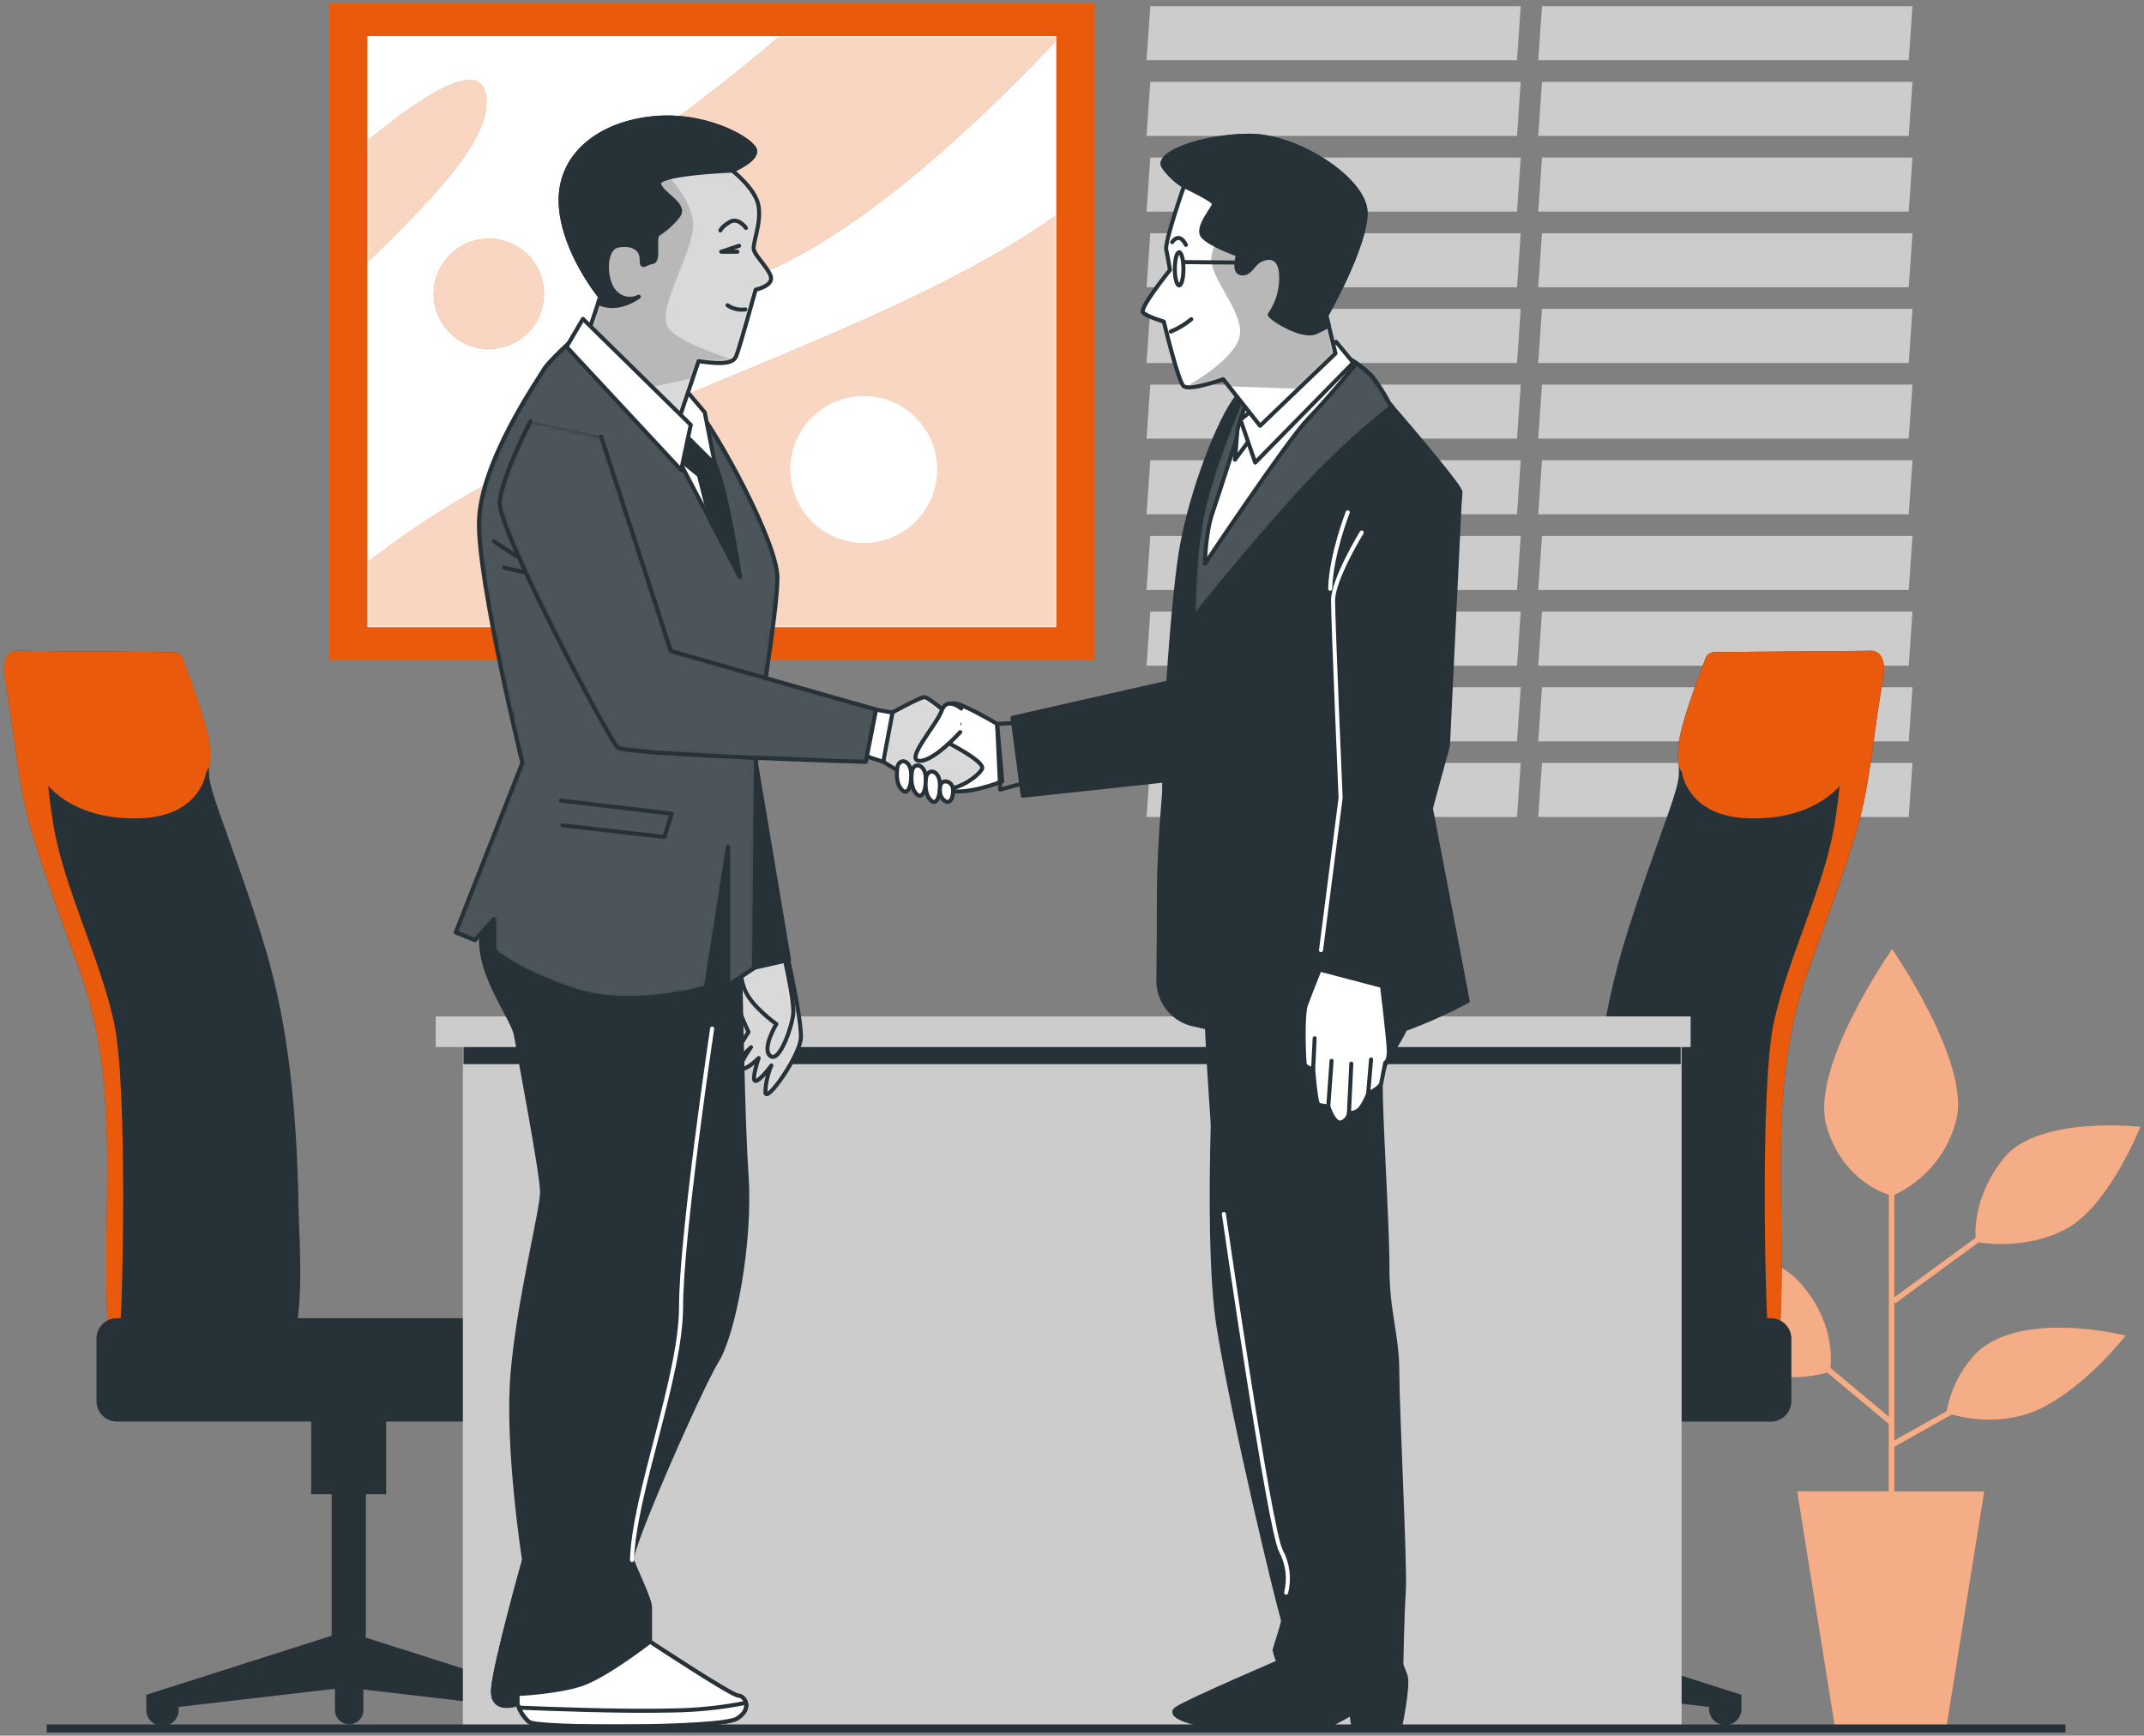 <svg width="530" height="429" viewBox="0 0 530 429" fill="none" xmlns="http://www.w3.org/2000/svg">
<rect x="0" y="0" width="530" height="429" fill="#808080" stroke="none"/>
<g clip-path="url(#clip0_722_518)">
<path d="M375.006 14.887H283.431L284.356 1.535H375.931L375.006 14.887Z" fill="#CCCCCC"/>
<path d="M375.006 33.59H283.431L284.356 20.238H375.931L375.006 33.59Z" fill="#CCCCCC"/>
<path d="M375.006 52.306H283.431L284.356 38.941H375.931L375.006 52.306Z" fill="#CCCCCC"/>
<path d="M375.006 71.009H283.431L284.356 57.645H375.931L375.006 71.009Z" fill="#CCCCCC"/>
<path d="M375.006 89.712H283.431L284.356 76.347H375.931L375.006 89.712Z" fill="#CCCCCC"/>
<path d="M375.006 108.415H283.431L284.356 95.063H375.931L375.006 108.415Z" fill="#CCCCCC"/>
<path d="M375.006 127.118H283.431L284.356 113.766H375.931L375.006 127.118Z" fill="#CCCCCC"/>
<path d="M375.006 145.834H283.431L284.356 132.469H375.931L375.006 145.834Z" fill="#CCCCCC"/>
<path d="M375.006 164.537H283.431L284.356 151.172H375.931L375.006 164.537Z" fill="#CCCCCC"/>
<path d="M375.006 183.24H283.431L284.356 169.875H375.931L375.006 183.24Z" fill="#CCCCCC"/>
<path d="M375.006 201.943H283.431L284.356 188.578H375.931L375.006 201.943Z" fill="#CCCCCC"/>
<path d="M471.843 14.887H380.255L381.181 1.535H472.769L471.843 14.887Z" fill="#CCCCCC"/>
<path d="M471.843 33.59H380.255L381.181 20.238H472.769L471.843 33.59Z" fill="#CCCCCC"/>
<path d="M471.843 52.306H380.255L381.181 38.941H472.769L471.843 52.306Z" fill="#CCCCCC"/>
<path d="M471.843 71.009H380.255L381.181 57.645H472.769L471.843 71.009Z" fill="#CCCCCC"/>
<path d="M471.843 89.712H380.255L381.181 76.347H472.769L471.843 89.712Z" fill="#CCCCCC"/>
<path d="M471.843 108.415H380.255L381.181 95.063H472.769L471.843 108.415Z" fill="#CCCCCC"/>
<path d="M471.843 127.118H380.255L381.181 113.766H472.769L471.843 127.118Z" fill="#CCCCCC"/>
<path d="M471.843 145.834H380.255L381.181 132.469H472.769L471.843 145.834Z" fill="#CCCCCC"/>
<path d="M471.843 164.537H380.255L381.181 151.172H472.769L471.843 164.537Z" fill="#CCCCCC"/>
<path d="M471.843 183.24H380.255L381.181 169.875H472.769L471.843 183.24Z" fill="#CCCCCC"/>
<path d="M471.843 201.943H380.255L381.181 188.578H472.769L471.843 201.943Z" fill="#CCCCCC"/>
<path d="M270.586 0.8H81.375V163.129H270.586V0.8Z" fill="#E95A0C"/>
<path d="M261.114 8.915H90.835V155.014H261.114V8.915Z" fill="white"/>
<mask id="mask0_722_518" style="mask-type:luminance" maskUnits="userSpaceOnUse" x="90" y="8" width="172" height="148">
<path d="M261.114 8.915H90.835V155.014H261.114V8.915Z" fill="white"/>
</mask>
<g mask="url(#mask0_722_518)">
<path d="M261.114 53.206C230.492 74.991 186.632 89.446 135.747 112.156C119.713 119.196 104.625 128.219 90.835 139.012V155.027H261.114V53.206Z" fill="#E95A0C"/>
<path d="M261.114 8.915H192.782C185.174 15.42 176.183 22.686 165.558 30.471C126.668 58.989 143.52 87.531 190.195 66.761C214.147 56.123 240.813 31.486 261.114 10.018V8.915Z" fill="#E95A0C"/>
<path d="M120.252 25.298C120.252 13.391 105.429 22.762 90.898 34.732V64.796C105.036 50.924 120.252 35.949 120.252 25.298Z" fill="#E95A0C"/>
<path d="M134.453 72.62C134.453 75.313 133.655 77.946 132.158 80.185C130.662 82.425 128.535 84.17 126.047 85.201C123.558 86.232 120.82 86.502 118.178 85.976C115.537 85.451 113.11 84.154 111.206 82.249C109.301 80.344 108.004 77.918 107.478 75.276C106.953 72.635 107.223 69.896 108.253 67.408C109.284 64.92 111.03 62.793 113.269 61.296C115.509 59.8 118.142 59.001 120.835 59.001C124.447 59.001 127.911 60.436 130.465 62.99C133.019 65.544 134.453 69.008 134.453 72.62Z" fill="#E95A0C"/>
<path opacity="0.75" d="M261.114 53.206C230.492 74.991 186.632 89.446 135.747 112.156C119.713 119.196 104.625 128.219 90.835 139.012V155.027H261.114V53.206Z" fill="white"/>
<path opacity="0.75" d="M261.114 8.915H192.782C185.174 15.42 176.183 22.686 165.558 30.471C126.668 58.989 143.52 87.531 190.195 66.761C214.147 56.123 240.813 31.486 261.114 10.018V8.915Z" fill="white"/>
<g opacity="0.75">
<path d="M120.252 25.298C120.252 13.391 105.429 22.762 90.898 34.732V64.796C105.036 50.924 120.252 35.949 120.252 25.298Z" fill="white"/>
</g>
<path opacity="0.75" d="M134.453 72.62C134.453 75.313 133.655 77.946 132.158 80.185C130.662 82.425 128.535 84.17 126.047 85.201C123.558 86.232 120.82 86.502 118.178 85.976C115.537 85.451 113.11 84.154 111.206 82.249C109.301 80.344 108.004 77.918 107.478 75.276C106.953 72.635 107.223 69.896 108.253 67.408C109.284 64.92 111.03 62.793 113.269 61.296C115.509 59.8 118.142 59.001 120.835 59.001C124.447 59.001 127.911 60.436 130.465 62.99C133.019 65.544 134.453 69.008 134.453 72.62Z" fill="white"/>
</g>
<path d="M231.684 116.049C231.684 119.64 230.618 123.151 228.623 126.138C226.627 129.124 223.79 131.451 220.472 132.825C217.153 134.199 213.501 134.558 209.979 133.856C206.456 133.155 203.221 131.424 200.682 128.883C198.143 126.343 196.415 123.106 195.716 119.583C195.016 116.06 195.378 112.409 196.754 109.091C198.13 105.773 200.46 102.938 203.447 100.945C206.435 98.951 209.947 97.888 213.539 97.891C215.923 97.891 218.283 98.361 220.485 99.273C222.688 100.186 224.689 101.524 226.374 103.21C228.059 104.896 229.395 106.898 230.306 109.101C231.217 111.304 231.685 113.665 231.684 116.049Z" fill="white"/>
<path d="M487.642 335.4C484.351 339.217 482.129 343.836 481.201 348.79L468.28 356.03V321.794L468.533 322.137L489.113 307.073C491.712 307.479 501.704 308.62 510.809 303.713C521.384 298.019 529.106 278.517 529.106 278.517C529.106 278.517 503.898 275.664 495.364 286.239C488.441 294.811 488.2 303.117 488.365 305.944L468.28 320.64V295.344C472.041 293.592 475.366 291.026 478.013 287.83C480.66 284.635 482.563 280.891 483.585 276.869C487.236 262.642 467.735 234.607 467.735 234.607C467.735 234.607 447.447 263.466 451.466 278.099C454.915 290.487 464.146 294.418 466.923 295.331V350.172L452.468 338.088C452.797 335.197 453.064 326.156 445.012 317.103C435.248 306.122 409.242 306.959 409.242 306.959C409.242 306.959 420.21 328.908 429.53 336.224C437.696 342.564 448.968 340.028 451.682 339.255L466.898 351.935V368.609H444.264L453.508 426.379H481.239L490.508 368.621H468.28V357.59L482.481 349.627C485.93 350.591 495.58 352.569 504.709 348.004C516.121 342.31 525.441 330.112 525.441 330.112C525.441 330.112 498.217 323.202 487.642 335.4Z" fill="#E95A0C"/>
<path opacity="0.5" d="M487.642 335.4C484.351 339.217 482.129 343.836 481.201 348.79L468.28 356.03V321.794L468.533 322.137L489.113 307.073C491.712 307.479 501.704 308.62 510.809 303.713C521.384 298.019 529.106 278.517 529.106 278.517C529.106 278.517 503.898 275.664 495.364 286.239C488.441 294.811 488.2 303.117 488.365 305.944L468.28 320.64V295.344C472.041 293.592 475.366 291.026 478.013 287.83C480.66 284.635 482.563 280.891 483.585 276.869C487.236 262.642 467.735 234.607 467.735 234.607C467.735 234.607 447.447 263.466 451.466 278.099C454.915 290.487 464.146 294.418 466.923 295.331V350.172L452.468 338.088C452.797 335.197 453.064 326.156 445.012 317.103C435.248 306.122 409.242 306.959 409.242 306.959C409.242 306.959 420.21 328.908 429.53 336.224C437.696 342.564 448.968 340.028 451.682 339.255L466.898 351.935V368.609H444.264L453.508 426.379H481.239L490.508 368.621H468.28V357.59L482.481 349.627C485.93 350.591 495.58 352.569 504.709 348.004C516.121 342.31 525.441 330.112 525.441 330.112C525.441 330.112 498.217 323.202 487.642 335.4Z" fill="white"/>
<path d="M462.016 160.86L424.699 161.177C424.699 161.177 422.163 160.86 421.618 162.711C421.618 162.711 415.138 179.068 414.834 184.926C414.53 190.784 416.102 189.859 413.566 197.606C411.03 205.354 404.005 223.512 399.998 238.322C394.609 258.217 393.202 279.342 392.86 299.883C392.86 303.18 390.831 331.583 395.966 331.583C400.227 331.583 439.497 336.795 439.966 329.225C441.855 299.046 436.403 269.565 446.876 240.224C450.947 228.812 455.613 216.791 459.075 204.872C462.536 192.953 463.132 180.552 465.415 168.354C466.949 159.934 462.016 160.86 462.016 160.86Z" fill="#263238"/>
<path d="M465.681 164.562C465.313 160.251 462.016 160.86 462.016 160.86L424.699 161.177C424.699 161.177 422.163 160.86 421.618 162.711C421.618 162.711 415.138 179.068 414.834 184.926C414.742 186.474 414.785 188.027 414.961 189.567L415.747 190.835C415.747 190.835 417.015 201.626 431.787 202.247C446.559 202.868 454.928 196.072 458.009 189.567C461.091 183.062 462.333 172.601 464.793 166.426C465.058 165.79 465.354 165.168 465.681 164.562Z" fill="#E95A0C"/>
<path d="M457.02 176.608C454.484 185.624 456.019 188.122 453.521 203.642C451.023 219.162 442.007 236.61 438.495 252.701C434.983 268.792 436.504 325.281 436.999 327.792C437.195 329.122 437.267 330.468 437.214 331.811C438.901 331.177 439.915 330.315 439.991 329.136C441.88 298.958 436.428 269.477 446.902 240.135C450.972 228.723 455.638 216.702 459.1 204.783C462.562 192.864 463.157 180.463 465.44 168.265C466.391 163.193 464.895 161.532 463.589 161.037C460.753 165.93 458.546 171.162 457.02 176.608Z" fill="#E95A0C"/>
<path d="M384.934 404.379L384.681 404.176V369.332H389.689V347.306H371.177V369.332H376.173V404.772L331.869 418.898V422.397C331.869 423.46 332.291 424.479 333.042 425.231C333.794 425.982 334.813 426.404 335.875 426.404C336.938 426.404 337.957 425.982 338.709 425.231C339.46 424.479 339.882 423.46 339.882 422.397V421.903L376.933 417.592V422.905C376.933 423.833 377.302 424.723 377.958 425.379C378.615 426.036 379.505 426.404 380.433 426.404C381.361 426.404 382.251 426.036 382.908 425.379C383.564 424.723 383.933 423.833 383.933 422.905V417.414L422.48 421.903V422.397C422.48 423.46 422.902 424.479 423.654 425.231C424.405 425.982 425.424 426.404 426.487 426.404C427.549 426.404 428.569 425.982 429.32 425.231C430.072 424.479 430.494 423.46 430.494 422.397V418.898L384.934 404.379Z" fill="#263238"/>
<path d="M437.759 325.826H327.735C324.934 325.826 322.663 328.097 322.663 330.898V346.305C322.663 349.106 324.934 351.377 327.735 351.377H437.759C440.561 351.377 442.831 349.106 442.831 346.305V330.898C442.831 328.097 440.561 325.826 437.759 325.826Z" fill="#263238"/>
<path d="M4.661 160.86L41.979 161.177C41.979 161.177 44.515 160.86 45.073 162.711C45.073 162.711 51.552 179.068 51.856 184.926C52.161 190.784 50.588 189.859 53.124 197.606C55.66 205.354 62.685 223.512 66.692 238.322C72.094 258.217 73.489 279.342 73.831 299.883C73.831 303.18 75.86 331.583 70.724 331.583C66.476 331.583 27.206 336.795 26.725 329.225C24.848 299.046 30.288 269.565 19.814 240.224C15.744 228.812 11.078 216.791 7.629 204.872C4.18 192.953 3.571 180.552 1.289 168.354C-0.208 159.934 4.661 160.86 4.661 160.86Z" fill="#263238"/>
<path d="M1.06 164.562C1.428 160.251 4.712 160.86 4.712 160.86L42.029 161.177C42.029 161.177 44.565 160.86 45.123 162.711C45.123 162.711 51.602 179.068 51.907 184.926C51.989 186.474 51.943 188.027 51.767 189.567L50.981 190.835C50.981 190.835 49.713 201.626 34.941 202.247C20.169 202.868 11.762 196.072 8.668 189.554C5.574 183.037 4.357 172.589 1.884 166.413C1.646 165.781 1.37 165.163 1.06 164.562Z" fill="#E95A0C"/>
<path d="M9.657 176.608C12.193 185.624 10.659 188.122 13.157 203.642C15.655 219.162 24.683 236.61 28.183 252.701C31.682 268.792 30.224 325.281 29.679 327.792C29.489 329.123 29.417 330.468 29.463 331.811C27.79 331.177 26.763 330.315 26.686 329.136C24.81 298.958 30.25 269.477 19.776 240.135C15.706 228.723 11.039 216.702 7.59 204.783C4.141 192.864 3.533 180.463 1.25 168.265C0.312 163.193 1.808 161.532 3.102 161.037C5.939 165.928 8.142 171.161 9.657 176.608Z" fill="#E95A0C"/>
<path d="M81.743 404.379L81.997 404.176V369.332H76.925V347.306H95.45V369.332H90.442V404.772L134.746 418.898V422.397C134.746 423.46 134.324 424.479 133.572 425.231C132.821 425.982 131.802 426.404 130.739 426.404C129.676 426.404 128.657 425.982 127.906 425.231C127.154 424.479 126.732 423.46 126.732 422.397V421.903L89.82 417.592V422.905C89.767 423.798 89.374 424.637 88.722 425.251C88.071 425.864 87.21 426.206 86.314 426.206C85.419 426.206 84.558 425.864 83.907 425.251C83.255 424.637 82.862 423.798 82.808 422.905V417.414L44.172 421.903V422.397C44.203 422.942 44.122 423.487 43.935 423.999C43.748 424.511 43.458 424.979 43.084 425.375C42.709 425.771 42.258 426.087 41.757 426.303C41.257 426.518 40.717 426.63 40.172 426.63C39.627 426.63 39.087 426.518 38.587 426.303C38.086 426.087 37.635 425.771 37.26 425.375C36.886 424.979 36.596 424.511 36.409 423.999C36.221 423.487 36.141 422.942 36.171 422.397V418.898L81.743 404.379Z" fill="#263238"/>
<path d="M28.918 351.364H138.943C141.744 351.364 144.015 349.093 144.015 346.292V330.886C144.015 328.085 141.744 325.814 138.943 325.814H28.918C26.117 325.814 23.846 328.085 23.846 330.886V346.292C23.846 349.093 26.117 351.364 28.918 351.364Z" fill="#263238"/>
<path d="M415.696 254.07H114.419V427.228H415.696V254.07Z" fill="#CCCCCC"/>
<path d="M415.468 258.229H114.572V263.022H415.468V258.229Z" fill="#263238"/>
<path d="M417.928 251.23H107.712V258.8H417.928V251.23Z" fill="#CCCCCC"/>
<path d="M194.633 236.192C194.633 236.192 198.183 252.054 197.98 256.48C197.777 260.905 189.421 272.761 189.206 270.047C189.277 267.748 189.775 265.481 190.677 263.365C190.677 263.365 187.748 267.334 186.708 267.169C185.668 267.004 187.545 261.526 187.545 261.526C187.545 261.526 184.413 264.658 183.36 264.062C182.308 263.466 185.655 258.838 185.655 258.838C185.655 258.838 181.851 262.807 181.699 261.552C181.547 260.296 185.034 255.085 185.034 255.085C185.034 255.085 181.484 247.565 181.23 244.434C181.253 242.246 181.982 240.124 183.309 238.385L194.633 236.192Z" fill="white"/>
<mask id="mask1_722_518" style="mask-type:luminance" maskUnits="userSpaceOnUse" x="181" y="236" width="17" height="35">
<path d="M194.633 236.192C194.633 236.192 198.183 252.054 197.98 256.48C197.777 260.905 189.421 272.761 189.206 270.047C189.277 267.748 189.775 265.481 190.677 263.365C190.677 263.365 187.748 267.334 186.708 267.169C185.668 267.004 187.545 261.526 187.545 261.526C187.545 261.526 184.413 264.658 183.36 264.062C182.308 263.466 185.655 258.838 185.655 258.838C185.655 258.838 181.851 262.807 181.699 261.552C181.547 260.296 185.034 255.085 185.034 255.085C185.034 255.085 181.484 247.565 181.23 244.434C181.253 242.246 181.982 240.124 183.309 238.385L194.633 236.192Z" fill="white"/>
</mask>
<g mask="url(#mask1_722_518)">
<path d="M194.633 236.192C194.633 236.192 198.183 252.054 197.98 256.48C197.777 260.905 189.421 272.761 189.206 270.047C189.277 267.748 189.775 265.481 190.677 263.365C190.677 263.365 187.748 267.334 186.708 267.169C185.668 267.004 187.545 261.526 187.545 261.526C187.545 261.526 184.413 264.658 183.36 264.062C182.308 263.466 185.655 258.838 185.655 258.838C185.655 258.838 181.851 262.807 181.699 261.552C181.547 260.296 185.034 255.085 185.034 255.085C185.034 255.085 181.484 247.565 181.23 244.434C181.253 242.246 181.982 240.124 183.309 238.385L194.633 236.192Z" fill="#D9D9D9"/>
</g>
<path d="M194.633 236.192C194.633 236.192 198.183 252.054 197.98 256.48C197.777 260.905 189.421 272.761 189.206 270.047C189.277 267.748 189.775 265.481 190.677 263.365C190.677 263.365 187.748 267.334 186.708 267.169C185.668 267.004 187.545 261.526 187.545 261.526C187.545 261.526 184.413 264.658 183.36 264.062C182.308 263.466 185.655 258.838 185.655 258.838C185.655 258.838 181.851 262.807 181.699 261.552C181.547 260.296 185.034 255.085 185.034 255.085C185.034 255.085 181.484 247.565 181.23 244.434C181.253 242.246 181.982 240.124 183.309 238.385L194.633 236.192Z" stroke="#263238" stroke-linecap="round" stroke-linejoin="round"/>
<path d="M193.796 236.192C193.796 236.192 196.332 247.261 196.104 250.393C195.875 253.525 192.756 262.705 190.461 261.032C188.166 259.358 191.919 253.107 191.919 253.107C191.919 253.107 185.478 248.58 183.994 244.332C182.511 240.084 183.36 238.284 183.36 238.284L193.796 236.192Z" fill="white"/>
<mask id="mask2_722_518" style="mask-type:luminance" maskUnits="userSpaceOnUse" x="183" y="236" width="14" height="26">
<path d="M193.796 236.192C193.796 236.192 196.332 247.261 196.104 250.393C195.875 253.525 192.756 262.705 190.461 261.032C188.166 259.358 191.919 253.107 191.919 253.107C191.919 253.107 185.478 248.58 183.994 244.332C182.511 240.084 183.36 238.284 183.36 238.284L193.796 236.192Z" fill="white"/>
</mask>
<g mask="url(#mask2_722_518)">
<path d="M193.796 236.192C193.796 236.192 196.332 247.261 196.104 250.393C195.875 253.525 192.756 262.705 190.461 261.032C188.166 259.358 191.919 253.107 191.919 253.107C191.919 253.107 185.478 248.58 183.994 244.332C182.511 240.084 183.36 238.284 183.36 238.284L193.796 236.192Z" fill="#D9D9D9"/>
</g>
<path d="M193.796 236.192C193.796 236.192 196.332 247.261 196.104 250.393C195.875 253.525 192.756 262.705 190.461 261.032C188.166 259.358 191.919 253.107 191.919 253.107C191.919 253.107 185.478 248.58 183.994 244.332C182.511 240.084 183.36 238.284 183.36 238.284L193.796 236.192Z" stroke="#263238" stroke-linecap="round" stroke-linejoin="round"/>
<path d="M186.15 184.318L195.039 237.257L182.511 240.084L169.983 199.267L186.15 184.318Z" fill="#263238" stroke="#263238" stroke-linecap="round" stroke-linejoin="round"/>
<path d="M182.511 210.185C182.511 210.185 183.322 273.23 184.527 290.208C185.732 307.187 181.294 329.821 177.261 336.287C173.229 342.754 155.426 383.203 156.238 385.6C157.05 387.996 160.689 395.3 160.689 397.316V405.799C160.689 405.799 180.888 419.139 182.511 419.139C184.134 419.139 186.15 422.372 182.105 424.807C178.06 427.241 132.793 427.228 130.777 425.605C129.447 424.412 128.469 422.877 127.949 421.167C127.949 421.167 121.482 423.589 121.888 417.528C122.294 411.467 129.559 385.6 129.559 385.6C129.559 385.6 125.121 357.298 126.732 339.115C128.342 320.932 134.01 299.097 134.01 294.659C134.01 290.221 128.355 260.702 127.543 255.858C126.732 251.014 115.015 237.257 120.265 226.352C125.514 215.447 129.559 198.05 131.182 196.845C132.805 195.641 154.628 194.817 163.516 196.845C172.405 198.874 182.105 198.862 182.511 210.185Z" fill="#263238" stroke="#263238" stroke-linecap="round" stroke-linejoin="round"/>
<path d="M142.442 83.106C142.442 83.106 135.531 89.294 134.34 91.437C133.148 93.579 118.642 114.261 118.401 129.045C118.16 143.83 129.128 188.54 129.128 188.54L112.644 230.473L117.412 232.375L122.167 227.138V235C122.167 235 127.644 239.996 141.922 244.751C156.2 249.506 174.535 244.04 174.535 244.04L180 209.247V243.571L186.429 239.285L186.949 182.124C186.949 182.124 192.186 151.426 192.186 142.816C192.186 134.206 177.667 107.312 171.238 99.501C164.81 91.69 154.095 85.223 150.95 82.84C147.806 80.456 142.442 83.106 142.442 83.106Z" fill="#263238"/>
<mask id="mask3_722_518" style="mask-type:luminance" maskUnits="userSpaceOnUse" x="112" y="81" width="81" height="166">
<path d="M142.442 83.106C142.442 83.106 135.531 89.294 134.34 91.437C133.148 93.579 118.642 114.261 118.401 129.045C118.16 143.83 129.128 188.54 129.128 188.54L112.644 230.473L117.412 232.375L122.167 227.138V235C122.167 235 127.644 239.996 141.922 244.751C156.2 249.506 174.535 244.04 174.535 244.04L180 209.247V243.571L186.429 239.285L186.949 182.124C186.949 182.124 192.186 151.426 192.186 142.816C192.186 134.206 177.667 107.312 171.238 99.501C164.81 91.69 154.095 85.223 150.95 82.84C147.806 80.456 142.442 83.106 142.442 83.106Z" fill="white"/>
</mask>
<g mask="url(#mask3_722_518)">
<path opacity="0.17" d="M142.442 83.106C142.442 83.106 135.531 89.294 134.34 91.437C133.148 93.579 118.642 114.261 118.401 129.045C118.16 143.83 129.128 188.54 129.128 188.54L112.644 230.473L117.412 232.375L122.167 227.138V235C122.167 235 127.644 239.996 141.922 244.751C156.2 249.506 174.535 244.04 174.535 244.04L180 209.247V243.571L186.429 239.285L186.949 182.124C186.949 182.124 192.186 151.426 192.186 142.816C192.186 134.206 177.667 107.312 171.238 99.501C164.81 91.69 154.095 85.223 150.95 82.84C147.806 80.456 142.442 83.106 142.442 83.106Z" fill="white"/>
<path d="M122.104 133.788C122.104 133.788 130.751 139.912 136.508 142.068" stroke="#263238" stroke-linecap="round" stroke-linejoin="round"/>
<path d="M124.626 140.28C124.626 140.28 134.352 142.816 139.386 142.816" stroke="#263238" stroke-linecap="round" stroke-linejoin="round"/>
<path d="M138.676 197.873L166.04 201.119L164.239 206.875L139.031 203.997" stroke="#263238" stroke-linecap="round" stroke-linejoin="round"/>
</g>
<path d="M142.442 83.106C142.442 83.106 135.531 89.294 134.34 91.437C133.148 93.579 118.642 114.261 118.401 129.045C118.16 143.83 129.128 188.54 129.128 188.54L112.644 230.473L117.412 232.375L122.167 227.138V235C122.167 235 127.644 239.996 141.922 244.751C156.2 249.506 174.535 244.04 174.535 244.04L180 209.247V243.571L186.429 239.285L186.949 182.124C186.949 182.124 192.186 151.426 192.186 142.816C192.186 134.206 177.667 107.312 171.238 99.501C164.81 91.69 154.095 85.223 150.95 82.84C147.806 80.456 142.442 83.106 142.442 83.106Z" stroke="#263238" stroke-linecap="round" stroke-linejoin="round"/>
<path d="M141.009 84.488L167.434 113.056L182.904 142.575C182.904 142.575 179.569 120.677 176.716 114.679C173.863 108.681 161.006 93.82 159.56 90.486C158.115 87.151 141.009 84.488 141.009 84.488Z" fill="white" stroke="#263238" stroke-linecap="round" stroke-linejoin="round"/>
<path d="M175.588 128.652L182.904 142.6C182.904 142.6 180.634 127.676 178.225 119.117L176.716 114.742C174.691 111.189 172.393 107.797 169.844 104.598L165.697 103.774L167.434 113.107L172.785 117.481L175.588 128.652Z" fill="#263238" stroke="#263238" stroke-linecap="round" stroke-linejoin="round"/>
<path d="M168.538 95.253L169.907 96.838L174.206 101.91L176.742 114.793L165.723 103.8C165.723 103.8 167.168 97.168 168.538 95.253Z" fill="white" stroke="#263238" stroke-linecap="round" stroke-linejoin="round"/>
<path d="M181.002 42.162C181.002 42.162 186.784 46.6 187.507 50.886C188.229 55.172 186.074 59.94 186.315 61.601C186.556 63.262 190.829 67.078 190.601 68.98C190.372 70.882 186.797 71.592 186.797 71.592C186.797 71.592 182.917 85.718 181.966 88.076C181.015 90.435 176.247 89.737 172.684 89.268L166.255 108.288L145.054 83.347L148.389 73.342C148.389 73.342 139.348 62.399 138.625 50.734C137.903 39.068 147.197 30.978 160.524 29.317C173.85 27.656 185.047 34.072 186.467 36.697C187.887 39.322 181.002 42.162 181.002 42.162Z" fill="white"/>
<mask id="mask4_722_518" style="mask-type:luminance" maskUnits="userSpaceOnUse" x="138" y="29" width="53" height="80">
<path d="M181.002 42.162C181.002 42.162 186.784 46.6 187.507 50.886C188.229 55.172 186.074 59.94 186.315 61.601C186.556 63.262 190.829 67.078 190.601 68.98C190.372 70.882 186.797 71.592 186.797 71.592C186.797 71.592 182.917 85.718 181.966 88.076C181.015 90.435 176.247 89.737 172.684 89.268L166.255 108.288L145.054 83.347L148.389 73.342C148.389 73.342 139.348 62.399 138.625 50.734C137.903 39.068 147.197 30.978 160.524 29.317C173.85 27.656 185.047 34.072 186.467 36.697C187.887 39.322 181.002 42.162 181.002 42.162Z" fill="white"/>
</mask>
<g mask="url(#mask4_722_518)">
<path d="M181.002 42.162C181.002 42.162 186.784 46.6 187.507 50.886C188.229 55.172 186.074 59.94 186.315 61.601C186.556 63.262 190.829 67.078 190.601 68.98C190.372 70.882 186.797 71.592 186.797 71.592C186.797 71.592 182.917 85.718 181.966 88.076C181.015 90.435 176.247 89.737 172.684 89.268L166.255 108.288L145.054 83.347L148.389 73.342C148.389 73.342 139.348 62.399 138.625 50.734C137.903 39.068 147.197 30.978 160.524 29.317C173.85 27.656 185.047 34.072 186.467 36.697C187.887 39.322 181.002 42.162 181.002 42.162Z" fill="#D9D9D9"/>
<path d="M156.301 96.61C159.877 95.887 165.875 94.645 171.276 93.427L172.671 89.294C175.638 89.687 179.442 90.245 181.167 89.04C177.109 87.366 167.067 84.437 165.012 80.671C162.476 75.992 171.352 62.374 171.352 55.565C171.352 48.756 162.844 41.097 162.844 41.097C158.748 37.204 151.28 36.025 144.648 36.025C142.561 37.848 140.926 40.132 139.874 42.696C138.822 45.26 138.382 48.033 138.587 50.797C139.31 62.463 148.351 73.406 148.351 73.406L145.016 83.41L156.301 96.61Z" fill="#B8B8B8"/>
</g>
<path d="M181.002 42.162C181.002 42.162 186.784 46.6 187.507 50.886C188.229 55.172 186.074 59.94 186.315 61.601C186.556 63.262 190.829 67.078 190.601 68.98C190.372 70.882 186.797 71.592 186.797 71.592C186.797 71.592 182.917 85.718 181.966 88.076C181.015 90.435 176.247 89.737 172.684 89.268L166.255 108.288L145.054 83.347L148.389 73.342C148.389 73.342 139.348 62.399 138.625 50.734C137.903 39.068 147.197 30.978 160.524 29.317C173.85 27.656 185.047 34.072 186.467 36.697C187.887 39.322 181.002 42.162 181.002 42.162Z" stroke="#263238" stroke-linecap="round" stroke-linejoin="round"/>
<path d="M181.002 42.162C181.002 42.162 187.9 39.309 186.467 36.697C185.034 34.085 173.851 27.643 160.524 29.317C147.197 30.991 137.915 39.068 138.626 50.734C139.336 62.399 148.389 73.342 148.389 73.342L147.882 74.864C152.814 77.273 157.912 73.342 157.912 73.342C156.981 73.812 155.925 73.972 154.897 73.802C153.869 73.63 152.922 73.137 152.193 72.391C149.34 69.779 149.099 61.448 152.675 60.726C156.251 60.003 158.622 61.448 158.622 64.061C158.622 66.673 159.332 65.011 161.247 64.771C163.161 64.53 161.475 58.824 162.667 57.873C164.594 56.68 166.287 55.146 167.663 53.346C169.806 50.493 163.618 48.122 162.908 45.497C162.198 42.872 181.002 42.162 181.002 42.162Z" fill="#263238" stroke="#263238" stroke-linecap="round" stroke-linejoin="round"/>
<path d="M182.701 60.751L178.289 62.222H182.283" stroke="#263238" stroke-linecap="round" stroke-linejoin="round"/>
<path d="M184.387 56.338C184.387 56.338 182.498 53.612 180.393 54.867C178.288 56.123 178.085 56.972 178.085 56.972" stroke="#263238" stroke-linecap="round" stroke-linejoin="round"/>
<path d="M179.848 75.46C181.139 76.342 182.715 76.704 184.261 76.474" stroke="#263238" stroke-linecap="round" stroke-linejoin="round"/>
<path d="M144.103 78.82L170.756 105.004L168.385 116.188L140.058 85.718L144.103 78.82Z" fill="white" stroke="#263238" stroke-linecap="round" stroke-linejoin="round"/>
<path d="M246.494 178.929C246.494 178.929 237.111 173.349 235.589 173.857C234.068 174.364 219.359 185.015 220.373 187.551C221.388 190.087 229.249 193.384 233.814 195.159C238.379 196.934 247.762 193.13 247.762 193.13L246.494 178.929Z" fill="white" stroke="#263238" stroke-linecap="round" stroke-linejoin="round"/>
<path d="M219.156 176.9C219.156 176.9 227.271 172.335 228.539 172.335C229.807 172.335 237.161 178.929 237.161 178.929L234.118 183.493C234.118 183.493 243.755 188.312 242.741 190.087C241.726 191.862 237.922 194.652 233.865 195.159C229.807 195.666 218.395 188.312 218.395 188.312L219.156 176.9Z" fill="white"/>
<mask id="mask5_722_518" style="mask-type:luminance" maskUnits="userSpaceOnUse" x="218" y="172" width="25" height="24">
<path d="M219.156 176.9C219.156 176.9 227.271 172.335 228.539 172.335C229.807 172.335 237.161 178.929 237.161 178.929L234.118 183.493C234.118 183.493 243.755 188.312 242.741 190.087C241.726 191.862 237.922 194.652 233.865 195.159C229.807 195.666 218.395 188.312 218.395 188.312L219.156 176.9Z" fill="white"/>
</mask>
<g mask="url(#mask5_722_518)">
<path d="M219.156 176.9C219.156 176.9 227.271 172.335 228.539 172.335C229.807 172.335 237.161 178.929 237.161 178.929L234.118 183.493C234.118 183.493 243.755 188.312 242.741 190.087C241.726 191.862 237.922 194.652 233.865 195.159C229.807 195.666 218.395 188.312 218.395 188.312L219.156 176.9Z" fill="#D9D9D9"/>
</g>
<path d="M219.156 176.9C219.156 176.9 227.271 172.335 228.539 172.335C229.807 172.335 237.161 178.929 237.161 178.929L234.118 183.493C234.118 183.493 243.755 188.312 242.741 190.087C241.726 191.862 237.922 194.652 233.865 195.159C229.807 195.666 218.395 188.312 218.395 188.312L219.156 176.9Z" stroke="#263238" stroke-linecap="round" stroke-linejoin="round"/>
<path d="M213.526 174.871L220.627 176.139L218.345 188.312L212.258 186.283L213.526 174.871Z" fill="white" stroke="#263238" stroke-linecap="round" stroke-linejoin="round"/>
<path d="M131.119 104.117C131.119 104.117 124.272 117.304 123.511 123.897C122.75 130.491 150.646 182.986 152.675 184.761C154.704 186.537 214.033 188.312 214.033 188.312L216.569 175.378L165.849 160.923L148.605 107.921" fill="#263238"/>
<mask id="mask6_722_518" style="mask-type:luminance" maskUnits="userSpaceOnUse" x="123" y="104" width="94" height="85">
<path d="M131.119 104.117C131.119 104.117 124.272 117.304 123.511 123.897C122.75 130.491 150.646 182.986 152.675 184.761C154.704 186.537 214.033 188.312 214.033 188.312L216.569 175.378L165.849 160.923L148.605 107.921" fill="white"/>
</mask>
<g mask="url(#mask6_722_518)">
<path opacity="0.17" d="M131.119 104.117C131.119 104.117 124.272 117.304 123.511 123.897C122.75 130.491 150.646 182.986 152.675 184.761C154.704 186.537 214.033 188.312 214.033 188.312L216.569 175.378L165.849 160.923L148.605 107.921" fill="white"/>
</g>
<path d="M131.119 104.117C131.119 104.117 124.272 117.304 123.511 123.897C122.75 130.491 150.646 182.986 152.675 184.761C154.704 186.537 214.033 188.312 214.033 188.312L216.569 175.378L165.849 160.923L148.605 107.921" stroke="#263238" stroke-linecap="round" stroke-linejoin="round"/>
<path d="M237.618 175.125C237.618 175.125 234.068 172.081 232.8 175.632C231.532 179.182 223.67 187.805 227.221 188.058C230.771 188.312 237.365 180.957 237.365 180.957" fill="white"/>
<path d="M237.618 175.125C237.618 175.125 234.068 172.081 232.8 175.632C231.532 179.182 223.67 187.805 227.221 188.058C230.771 188.312 237.365 180.957 237.365 180.957" stroke="#263238" stroke-linecap="round" stroke-linejoin="round"/>
<path d="M221.895 189.326C221.895 189.326 220.982 193.599 223.163 195.413C224.697 196.681 225.56 193.13 225.192 190.594C224.824 188.058 222.656 187.297 221.895 189.326Z" fill="white" stroke="#263238" stroke-linecap="round" stroke-linejoin="round"/>
<path d="M225.496 190.341C225.496 190.341 224.583 194.614 226.764 196.427C228.299 197.695 229.161 194.145 228.793 191.609C228.425 189.073 226.206 188.312 225.496 190.341Z" fill="white" stroke="#263238" stroke-linecap="round" stroke-linejoin="round"/>
<path d="M228.996 191.862C228.996 191.862 228.083 196.135 230.264 197.949C231.798 199.217 232.66 195.666 232.293 193.13C231.925 190.594 229.757 189.833 228.996 191.862Z" fill="white" stroke="#263238" stroke-linecap="round" stroke-linejoin="round"/>
<path d="M232.508 193.929C232.508 193.929 231.671 196.807 233.674 198.025C235.082 198.887 235.881 196.49 235.538 194.779C235.196 193.067 233.205 192.56 232.508 193.929Z" fill="white" stroke="#263238" stroke-linecap="round" stroke-linejoin="round"/>
<path d="M246.494 178.929L247.255 195.159L252.834 193.637L251.566 178.675L246.494 178.929Z" stroke="#263238" stroke-linecap="round" stroke-linejoin="round"/>
<path d="M250.298 177.407L252.834 196.681L295.186 192.116L296.2 167.009L250.298 177.407Z" fill="#263238" stroke="#263238" stroke-linecap="round" stroke-linejoin="round"/>
<path d="M176.044 254.235C176.044 254.235 168.36 305.564 168.36 322.948C168.36 340.332 156.644 369.433 156.238 385.6" stroke="white" stroke-linecap="round" stroke-linejoin="round"/>
<path d="M130.776 425.58C132.792 427.203 178.06 427.203 182.105 424.781C186.15 422.359 184.121 419.113 182.511 419.113C180.9 419.113 160.688 405.774 160.688 405.774C160.688 405.774 149.771 414.269 143.71 416.286C137.649 418.302 127.949 418.707 127.949 418.707V421.142C128.469 422.852 129.446 424.386 130.776 425.58Z" fill="white" stroke="#263238" stroke-linecap="round" stroke-linejoin="round"/>
<path d="M182.105 424.807C184.235 423.539 184.641 422.017 184.387 420.888C178.442 422.064 172.403 422.696 166.344 422.778C154.133 423.107 134.923 422.359 128.304 422.08C128.852 423.443 129.722 424.652 130.84 425.605C132.792 427.228 178.06 427.228 182.105 424.807Z" fill="white" stroke="#263238" stroke-linecap="round" stroke-linejoin="round"/>
<path d="M126.769 421.484L127.949 418.733L129.559 385.6C129.559 385.6 122.281 411.467 121.888 417.528C121.583 421.941 124.931 421.852 126.769 421.484Z" fill="#263238" stroke="#263238" stroke-linecap="round" stroke-linejoin="round"/>
<path d="M301.335 244.129C301.335 244.129 297.303 304.359 301.335 328.603C305.367 352.847 315.524 394.894 317.096 400.144C318.087 403.277 318.516 406.561 318.364 409.844L340.998 413.077C340.998 413.077 334.126 333.46 334.126 324.165C334.126 314.871 341.81 245.346 341.81 245.346L301.335 244.129Z" fill="#263238" stroke="#263238" stroke-linecap="round" stroke-linejoin="round"/>
<path d="M318.314 409.844C318.314 409.844 293.664 420.356 290.823 422.372C287.983 424.388 296.897 427.228 307.802 427.228C318.707 427.228 329.637 425.96 329.637 425.96L334.075 423.539L334.481 426.366H346.197C346.197 426.366 348.226 416.666 347.465 414.244C346.889 412.587 346.216 410.966 345.449 409.388L318.314 409.844Z" fill="#263238" stroke="#263238" stroke-linecap="round" stroke-linejoin="round"/>
<path d="M297.696 239.285C297.696 239.285 299.725 297.081 304.568 317.699C309.412 338.316 317.908 388.428 317.908 393.677C317.939 396.679 317.533 399.669 316.703 402.553L315.08 407.828C315.357 409.087 315.783 410.309 316.348 411.467C316.348 411.467 326.847 413.889 333.72 413.889C338.015 413.851 342.284 413.206 346.4 411.974C346.4 411.974 346.615 399.294 347.021 393.271C347.427 387.248 345.411 348.409 345.411 339.115C345.411 329.821 342.976 324.558 342.976 313.248C342.976 301.937 340.96 271.619 341.366 266.763C341.771 261.907 347.427 256.619 348.644 250.596C349.861 244.573 351.066 238.068 351.066 238.068L297.696 239.285Z" fill="#263238" stroke="#263238" stroke-linecap="round" stroke-linejoin="round"/>
<path d="M302.54 300.048C302.54 300.048 313.837 378.423 316.665 383.368C318.352 386.524 318.804 390.194 317.933 393.664" stroke="white" stroke-linecap="round" stroke-linejoin="round"/>
<path d="M287.996 193.612C287.996 193.612 286.487 209.069 286.487 220.887C286.487 227.48 286.424 236.103 286.36 242.341C286.342 244.909 287.218 247.402 288.838 249.394C290.457 251.386 292.719 252.752 295.236 253.259C297.891 253.842 300.596 254.169 303.313 254.235L293.816 195.425C293.816 195.425 289.517 188.16 287.996 193.612Z" fill="#263238" stroke="#263238" stroke-linecap="round" stroke-linejoin="round"/>
<path d="M332.871 88.292C335.186 89.511 337.299 91.081 339.134 92.945C340.752 95.073 342.186 97.334 343.42 99.704C343.42 99.704 360.602 119.51 361.007 121.526C361.413 123.542 351.307 187.209 351.307 187.209L362.821 247.426C362.821 247.426 344.232 257.735 330.081 258.343C320.127 258.775 305.152 255.592 297.113 253.665C295.513 253.285 294.074 252.413 292.997 251.17C291.921 249.928 291.262 248.379 291.115 246.741C290.329 238.271 288.858 221.381 287.996 205.392C287.007 186.816 289.822 150.018 291.8 137.085C293.778 124.151 300.093 106.577 304.936 99.298C309.78 92.02 323.132 84.488 332.871 88.292Z" fill="#263238" stroke="#263238" stroke-linecap="round" stroke-linejoin="round"/>
<path d="M343.42 99.704C342.198 97.366 340.781 95.135 339.185 93.034C337.349 91.169 335.236 89.6 332.921 88.381C324.856 85.198 314.307 89.814 308.182 95.646C307.371 97.447 300.98 112.029 297.949 123.948C294.716 136.628 295.122 152.656 295.122 152.656C295.122 152.656 305.836 138.911 320.38 122.744C327.643 114.663 335.575 107.21 344.092 100.465L343.42 99.704Z" fill="#263238"/>
<mask id="mask7_722_518" style="mask-type:luminance" maskUnits="userSpaceOnUse" x="295" y="87" width="50" height="66">
<path d="M343.42 99.704C342.198 97.366 340.781 95.135 339.185 93.034C337.349 91.169 335.236 89.6 332.921 88.381C324.856 85.198 314.307 89.814 308.182 95.646C307.371 97.447 300.98 112.029 297.949 123.948C294.716 136.628 295.122 152.656 295.122 152.656C295.122 152.656 305.836 138.911 320.38 122.744C327.643 114.663 335.575 107.21 344.092 100.465L343.42 99.704Z" fill="white"/>
</mask>
<g mask="url(#mask7_722_518)">
<path opacity="0.17" d="M343.42 99.704C342.198 97.366 340.781 95.135 339.185 93.034C337.349 91.169 335.236 89.6 332.921 88.381C324.856 85.198 314.307 89.814 308.182 95.646C307.371 97.447 300.98 112.029 297.949 123.948C294.716 136.628 295.122 152.656 295.122 152.656C295.122 152.656 305.836 138.911 320.38 122.744C327.643 114.663 335.575 107.21 344.092 100.465L343.42 99.704Z" fill="white"/>
</g>
<path d="M343.42 99.704C342.198 97.366 340.781 95.135 339.185 93.034C337.349 91.169 335.236 89.6 332.921 88.381C324.856 85.198 314.307 89.814 308.182 95.646C307.371 97.447 300.98 112.029 297.949 123.948C294.716 136.628 295.122 152.656 295.122 152.656C295.122 152.656 305.836 138.911 320.38 122.744C327.643 114.663 335.575 107.21 344.092 100.465L343.42 99.704Z" stroke="#263238" stroke-linecap="round" stroke-linejoin="round"/>
<path d="M306.8 104.941C306.8 104.941 301.335 122.071 299.674 126.915C298.013 131.759 297.848 139.354 297.848 139.354C297.848 139.354 318.314 108.732 323.31 103.584C328.306 98.436 334.836 90.397 334.836 90.397L330.436 89.129L306.8 104.941Z" fill="white" stroke="#263238" stroke-linecap="round" stroke-linejoin="round"/>
<path d="M308.309 98.728C308.309 98.728 305.887 105.854 305.887 106.336C305.887 106.817 305.279 113.614 305.279 113.614L313.914 101.936L308.309 98.728Z" fill="white" stroke="#263238" stroke-linecap="round" stroke-linejoin="round"/>
<path d="M330.283 84.488L306.648 103.736L310.287 114.337L334.531 89.636L330.283 84.488Z" fill="white" stroke="#263238" stroke-linecap="round" stroke-linejoin="round"/>
<path d="M327.228 237.155C327.228 237.155 323.868 245.511 322.866 248.25C321.864 250.989 322.371 261.716 322.498 262.845C322.625 263.973 324.616 264.214 324.616 264.214C324.616 264.214 325.237 272.811 325.985 273.09C326.763 273.284 327.557 273.407 328.356 273.458C328.356 273.458 329.726 277.833 331.476 277.452C332.001 277.292 332.469 276.983 332.823 276.562C333.176 276.141 333.4 275.627 333.466 275.081C334.041 275.135 334.621 275.037 335.146 274.796C335.671 274.556 336.124 274.182 336.459 273.712C337.171 272.664 337.759 271.536 338.209 270.351C338.209 270.351 341.201 268.855 341.442 267.727C341.683 266.598 342.444 262.655 342.444 262.655C342.444 262.655 343.319 262.401 343.319 259.789C343.319 257.177 341.328 241.086 341.328 241.086L327.228 237.155Z" fill="white" stroke="#263238" stroke-linecap="round" stroke-linejoin="round"/>
<path d="M324.616 264.214L324.983 256.632" stroke="#263238" stroke-linecap="round" stroke-linejoin="round"/>
<path d="M328.356 273.433L329.168 262.211" stroke="#263238" stroke-linecap="round" stroke-linejoin="round"/>
<path d="M333.466 275.056L334.05 262.908" stroke="#263238" stroke-linecap="round" stroke-linejoin="round"/>
<path d="M338.208 270.326L338.931 261.869" stroke="#263238" stroke-linecap="round" stroke-linejoin="round"/>
<path d="M351.865 116.01L360.956 121.463L357.926 184.318L341.759 243.723L326.403 239.691L331.247 192.775L328.825 145.491C328.825 145.491 332.262 134.473 340.136 128.412" fill="#263238"/>
<path d="M351.865 116.01L360.956 121.463L357.926 184.318L341.759 243.723L326.403 239.691L331.247 192.775L328.825 145.491C328.825 145.491 332.262 134.473 340.136 128.412" stroke="#263238" stroke-linecap="round" stroke-linejoin="round"/>
<path d="M333.162 126.624C333.162 126.624 329.028 137.123 328.825 145.517" stroke="white" stroke-linecap="round" stroke-linejoin="round"/>
<path d="M336.611 131.62C336.611 131.62 329.535 143.171 329.535 148.395C329.535 153.619 331.399 197.213 331.399 197.213L326.556 234.847" stroke="white" stroke-linecap="round" stroke-linejoin="round"/>
<path d="M292.7 45.979C292.7 45.979 287.844 59.775 288.3 61.753C288.757 63.731 289.213 66.749 289.213 66.749C289.213 66.749 281.605 76.144 282.544 77.21C283.482 78.275 287.692 79.479 287.692 79.479C287.692 79.479 291.179 94.036 292.548 95.393C293.918 96.749 302.4 93.732 302.4 93.732L311.492 105.245L330.132 87.366L327.862 77.971C327.862 77.971 337.714 60.688 337.562 52.496C337.41 44.305 320.596 33.4 308.614 33.552C296.631 33.705 285.422 38.105 287.692 41.287C289.028 43.172 290.732 44.768 292.7 45.979Z" fill="white"/>
<mask id="mask8_722_518" style="mask-type:luminance" maskUnits="userSpaceOnUse" x="282" y="33" width="56" height="73">
<path d="M292.7 45.979C292.7 45.979 287.844 59.775 288.3 61.753C288.757 63.731 289.213 66.749 289.213 66.749C289.213 66.749 281.605 76.144 282.544 77.21C283.482 78.275 287.692 79.479 287.692 79.479C287.692 79.479 291.179 94.036 292.548 95.393C293.918 96.749 302.4 93.732 302.4 93.732L311.492 105.245L330.132 87.366L327.862 77.971C327.862 77.971 337.714 60.688 337.562 52.496C337.41 44.305 320.596 33.4 308.614 33.552C296.631 33.705 285.422 38.105 287.692 41.287C289.028 43.172 290.732 44.768 292.7 45.979Z" fill="white"/>
</mask>
<g mask="url(#mask8_722_518)">
<path d="M331.679 43.024C329.369 43.362 327.114 44.001 324.971 44.926L307.105 52.167C307.105 52.167 298.596 59.394 299.497 64.923C300.397 70.451 308.005 78.11 306.306 83.638C304.607 89.167 293.968 95.126 293.968 95.126L297.303 95.253C299.839 94.657 302.451 93.732 302.451 93.732L303.846 95.494L321.065 96.115L330.182 87.366L327.913 77.97C327.913 77.97 337.765 60.688 337.613 52.496C337.511 49.478 335.178 46.093 331.679 43.024Z" fill="#B8B8B8"/>
</g>
<path d="M292.7 45.979C292.7 45.979 287.844 59.775 288.3 61.753C288.757 63.731 289.213 66.749 289.213 66.749C289.213 66.749 281.605 76.144 282.544 77.21C283.482 78.275 287.692 79.479 287.692 79.479C287.692 79.479 291.179 94.036 292.548 95.393C293.918 96.749 302.4 93.732 302.4 93.732L311.492 105.245L330.132 87.366L327.862 77.971C327.862 77.971 337.714 60.688 337.562 52.496C337.41 44.305 320.596 33.4 308.614 33.552C296.631 33.705 285.422 38.105 287.692 41.287C289.028 43.172 290.732 44.768 292.7 45.979Z" stroke="#263238" stroke-linecap="round" stroke-linejoin="round"/>
<path d="M327.861 77.971C327.861 77.971 337.714 60.688 337.562 52.496C337.41 44.305 320.596 33.4 308.613 33.552C296.631 33.705 285.421 38.105 287.691 41.287C289.028 43.172 290.732 44.768 292.7 45.979C292.7 45.979 300.13 49.466 300.13 50.379C300.13 51.292 295.73 56.136 297.252 58.266C298.774 60.396 306.039 62.957 306.039 62.957C306.039 62.957 304.771 67.053 306.648 67.51C308.524 67.966 309.374 66.14 310.579 64.974C311.783 63.807 316.044 62.082 316.652 67.243C317.011 70.945 316.04 74.653 313.913 77.704C313.318 78.148 321.648 83.765 325.325 82.091C326.276 81.66 327.392 81.09 328.508 80.494L327.861 77.971Z" fill="#263238" stroke="#263238" stroke-linecap="round" stroke-linejoin="round"/>
<path d="M291.483 70.54C292.071 70.54 292.548 68.706 292.548 66.444C292.548 64.182 292.071 62.349 291.483 62.349C290.894 62.349 290.417 64.182 290.417 66.444C290.417 68.706 290.894 70.54 291.483 70.54Z" stroke="#263238" stroke-linecap="round" stroke-linejoin="round"/>
<path d="M292.7 64.783L310.579 64.935" stroke="#263238" stroke-linecap="round" stroke-linejoin="round"/>
<path d="M289.758 59.851C289.758 59.851 291.457 57.137 293.157 60.523" stroke="#263238" stroke-linecap="round" stroke-linejoin="round"/>
<path d="M289.416 81.952C291.255 81.203 292.966 80.172 294.488 78.896" stroke="#263238" stroke-linecap="round" stroke-linejoin="round"/>
<path d="M11.546 427.228H510.593" stroke="#263238" stroke-width="2" stroke-miterlimit="10"/>
</g>
<defs>
<clipPath id="clip0_722_518">
<rect width="530" height="429" fill="white"/>
</clipPath>
</defs>
</svg>
